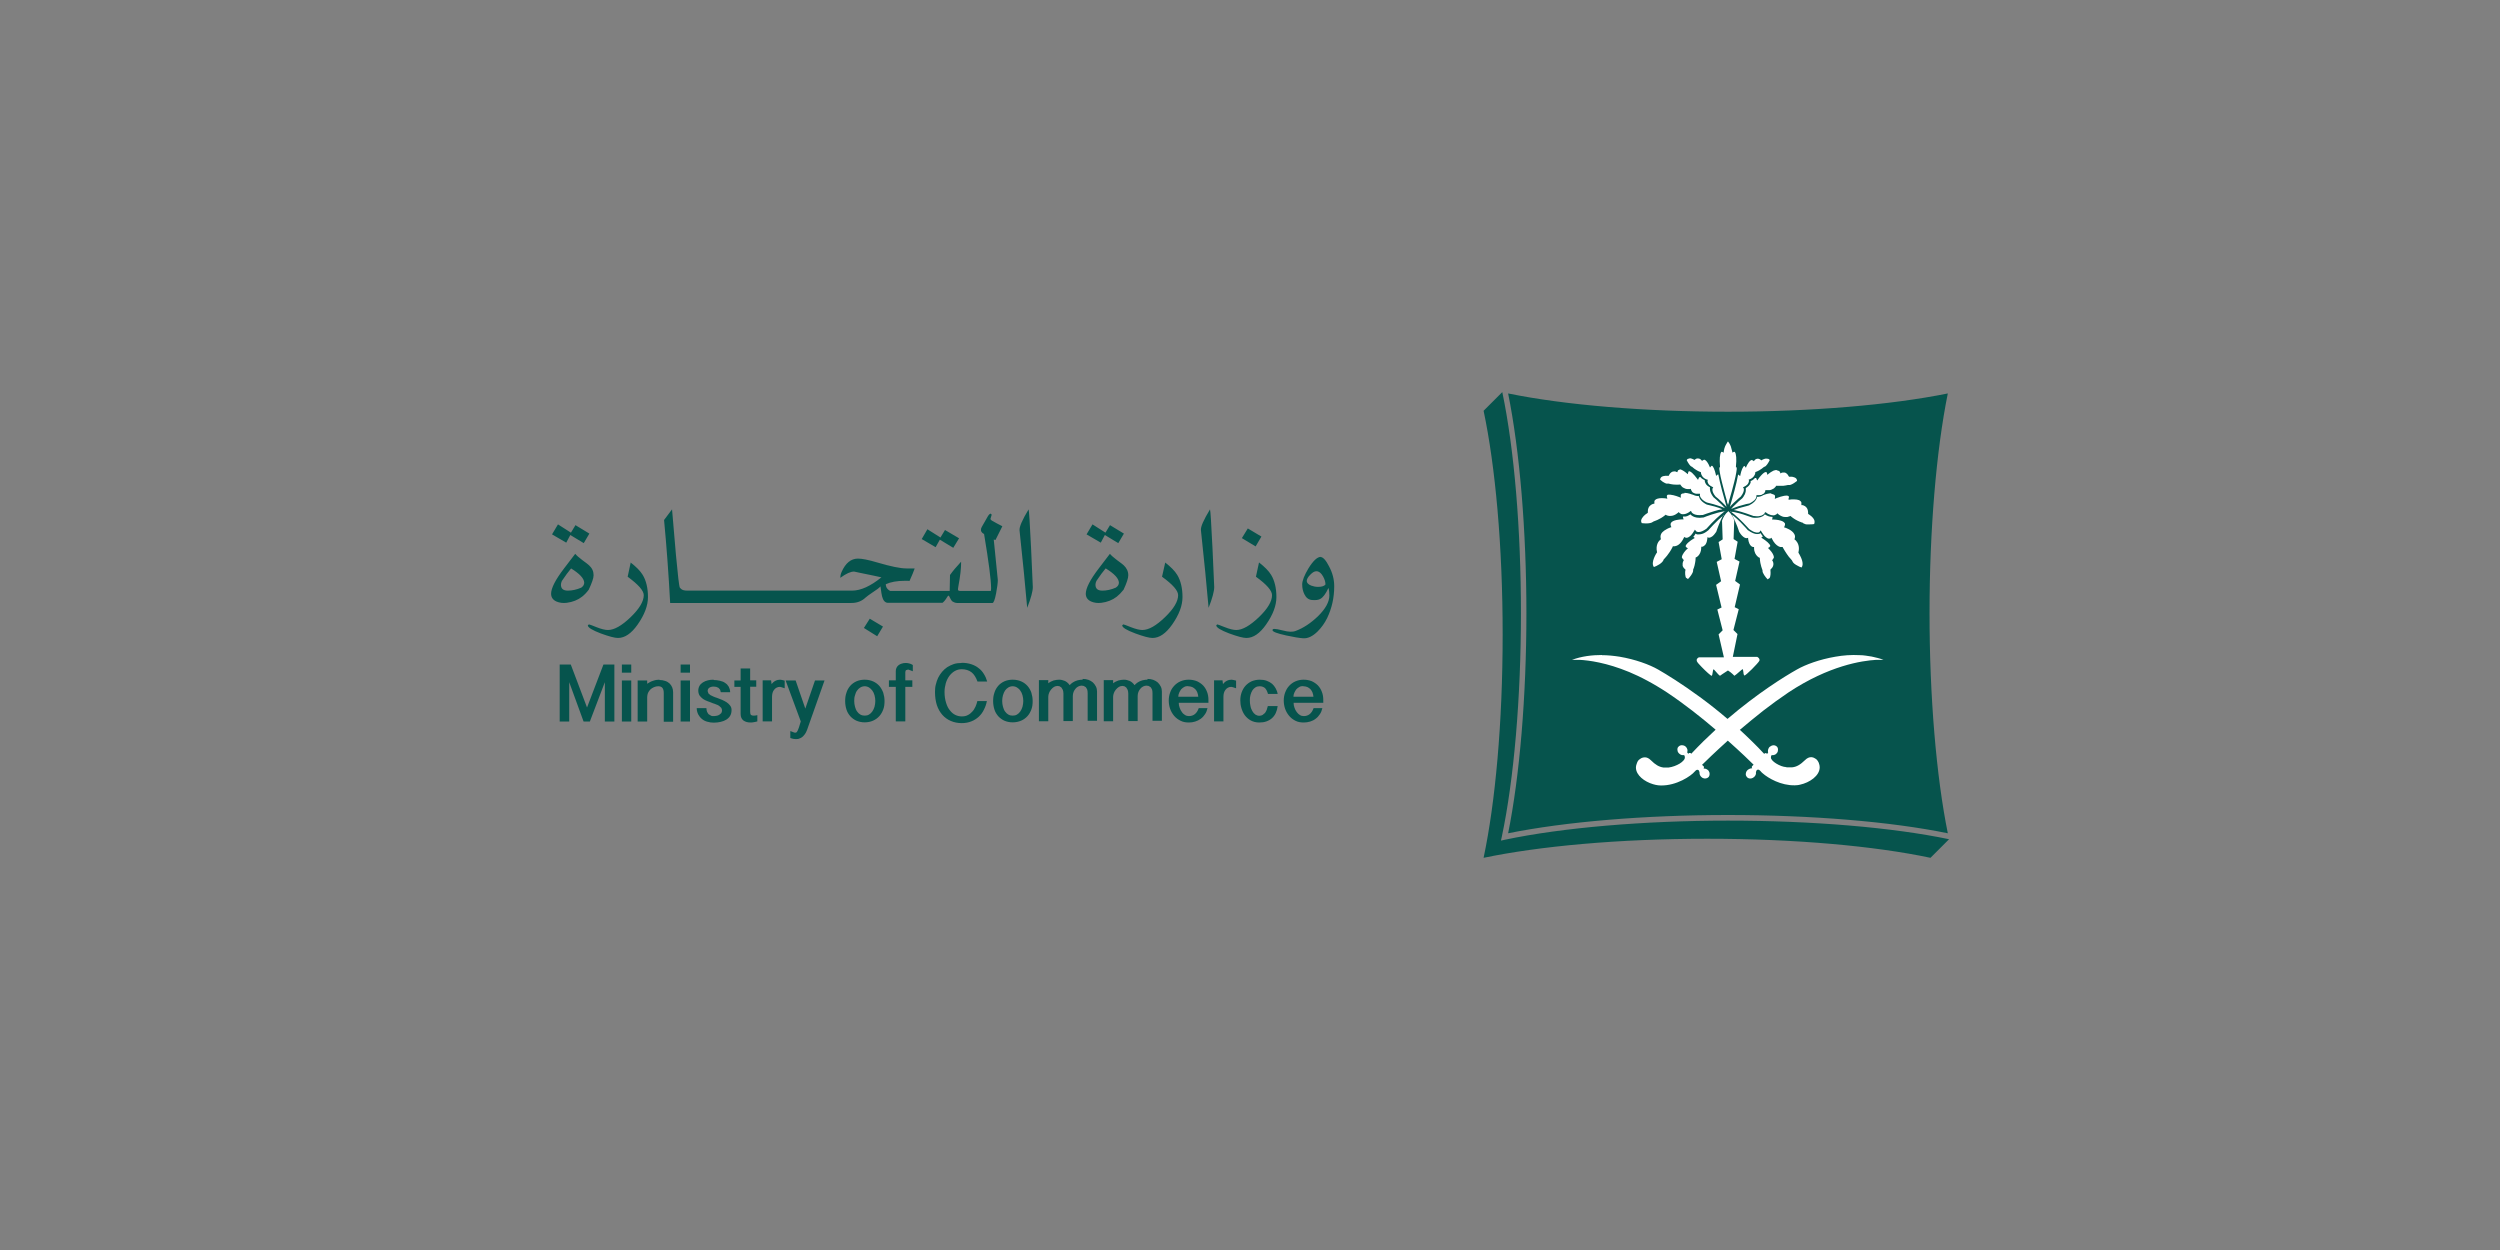 <?xml version="1.0" encoding="UTF-8"?>
<svg id="Layer_1" data-name="Layer 1" xmlns="http://www.w3.org/2000/svg" viewBox="0 0 160 80">
  <rect x="0" y="0" width="160" height="80" fill="#808080" stroke="none"/>
  <defs>
    <style>
      .cls-1 {
        fill: #06544d;
      }

      .cls-2 {
        fill: #fff;
      }
    </style>
  </defs>
  <g>
    <path class="cls-1" d="M96.14,25.1l-1.19,1.19c.75,3.54,1.22,8.64,1.22,14.31s-.47,10.76-1.22,14.3h0c3.54-.74,8.63-1.22,14.3-1.22s10.76.47,14.3,1.22l1.19-1.19c-3.64-.76-8.78-1.19-14.15-1.19s-10.62.45-14.26,1.22h0l-.27.06h0s.06-.27.06-.27c.77-3.65,1.22-8.85,1.22-14.27s-.43-10.51-1.19-14.15h0ZM96.52,25.18c.74,3.66,1.17,8.76,1.17,14.07s-.43,10.42-1.17,14.08c3.66-.74,8.76-1.17,14.07-1.17s10.42.42,14.07,1.17c-.74-3.65-1.17-8.76-1.17-14.08s.43-10.42,1.17-14.07c-3.65.74-8.76,1.17-14.07,1.17s-10.41-.42-14.07-1.17h0Z"/>
    <path class="cls-1" d="M65.83,32.6c-.41.68-.6,1.12-.58,1.34.21,1.94.37,3.59.49,4.96.24-.61.36-1.06.36-1.33l-.11-2.47c-.08-1.61-.13-2.45-.16-2.5h0ZM77.44,32.6c-.41.68-.61,1.12-.58,1.34.21,1.94.37,3.59.49,4.96.24-.61.36-1.06.36-1.33l-.11-2.47c-.08-1.61-.13-2.45-.16-2.5h0ZM43.01,32.6c-.23.31-.4.54-.51.68.16,1.68.29,3.45.39,5.31h11.61c.36,0,.66-.12.9-.35.1-.09.26-.2.48-.35.22-.14.38-.26.47-.36.04.33.08.54.1.63.07.28.2.42.38.42h3.49s.11-.08.21-.23c.09-.16.15-.23.18-.23.02,0,.05.06.1.16.05.1.09.17.13.2.11.07.21.11.31.11h.24s2.03,0,2.03,0c.07,0,.15-.2.23-.61.07-.38.11-.67.11-.86l-.26-2.59.11.03.44-.88c-.22-.11-.44-.23-.67-.36-.06-.04-.09-.08-.09-.12l.04-.13.04-.13-.07-.07s-.09.02-.17.16l-.4.7c-.04.07-.05.13-.05.19,0,.09.05.16.15.23l.05.02c.3,1.8.45,2.96.45,3.47,0,.13-.01.18-.03.18h-1.91s-.03,0-.03,0c-.1,0-.15-.03-.15-.09,0,0,0-.08.03-.23.12-.64.17-1.13.17-1.46v-.09c-.31.33-.54.61-.71.85l-.02,1.02h-2.02s-1.79,0-1.79,0l-.08-.05c-.13-.09-.2-.22-.2-.38.3-.14.71-.22,1.25-.22.12,0,.21,0,.27.01.16-.36.27-.62.33-.8-.03,0-.12,0-.27,0h-.26c-.39,0-1.01-.13-1.86-.38-.57-.17-.98-.25-1.24-.25-.45,0-.8.29-1.05.86-.06.14-.08.25-.08.34v.03c.37-.27.66-.4.88-.4l.42.09c.59.12,1.03.21,1.33.28-.69.56-1.32.85-1.88.85h-10.54c-.2,0-.34-.04-.41-.12l-.07-.07c-.05-.1-.13-.8-.25-2.1l-.25-2.92h0ZM58.53,36.39s.03,0,0,0c0,0,0,0,0,0ZM35.71,33.56l-.38.64.91.53.26-.49.86.52.36-.61-.89-.54-.29.48-.83-.53h0ZM69.92,33.56l-.38.64.91.53.26-.49.86.52.36-.61-.89-.54-.29.48-.83-.53h0ZM79.86,33.82l-.38.62.88.53.37-.63-.87-.52h0ZM59.36,33.86l-.37.64.89.52.27-.48.86.52.37-.61-.9-.53-.29.48-.84-.53h0ZM36.81,35.45l-.71.93c-.56.73-.83,1.27-.83,1.62,0,.23.12.4.35.5.19.08.41.11.65.08.38-.05.71-.18.98-.39.14-.11.29-.26.43-.45.2-.43.31-.74.31-.92,0-.25-.09-.46-.29-.64-.06-.06-.21-.17-.44-.34-.21-.16-.36-.29-.44-.39h0ZM71.03,35.45l-.71.93c-.56.73-.83,1.27-.83,1.62,0,.23.12.4.35.5.19.08.41.11.65.08.38-.05.71-.18.98-.39.14-.11.29-.26.44-.45.2-.43.3-.74.3-.92,0-.25-.1-.46-.29-.64-.06-.06-.21-.17-.44-.34-.21-.16-.36-.29-.44-.39h0ZM84.53,35.64c-.22,0-.48.24-.78.72-.27.45-.41.8-.41,1.05,0,.23.05.44.14.62.11.23.27.35.48.37.24.02.42,0,.54-.07.18-.1.35-.33.52-.7.04.12.06.28.06.48,0,.4-.24.85-.73,1.33-.46.44-.94.76-1.43.94-.1.04-.21.05-.34.05-.12,0-.29-.03-.52-.09-.23-.06-.4-.09-.51-.09-.07,0-.11.03-.11.08,0,.1.29.21.88.34.46.1.82.16,1.08.18.3.02.6-.12.92-.43.25-.25.46-.54.62-.87.3-.63.45-1.3.45-2.03,0-.44-.11-.86-.33-1.27-.2-.4-.39-.6-.54-.6h0ZM40.37,35.98c-.1.45-.17.77-.2.93.68.5,1.03.89,1.03,1.18,0,.4-.28.87-.84,1.41-.56.54-1.05.82-1.45.82-.18,0-.43-.06-.73-.18-.3-.12-.46-.18-.49-.18l-.07.06c0,.14.28.31.83.52.52.19.89.29,1.1.29.44,0,.86-.29,1.26-.86.44-.63.66-1.21.66-1.76s-.11-1.05-.34-1.42c-.15-.25-.41-.51-.77-.79h0ZM74.58,35.98c-.1.45-.17.77-.21.93.69.5,1.03.89,1.03,1.18,0,.4-.28.87-.84,1.41-.56.54-1.04.82-1.45.82-.18,0-.42-.06-.73-.18-.3-.12-.46-.18-.49-.18l-.07.06c0,.14.28.31.84.52.52.19.89.29,1.1.29.44,0,.86-.29,1.26-.86.44-.63.66-1.21.66-1.76s-.11-1.05-.34-1.42c-.15-.25-.41-.51-.77-.79h0ZM80.58,35.98c-.1.45-.17.77-.2.93.69.5,1.03.89,1.03,1.18,0,.4-.28.87-.84,1.41-.57.54-1.05.82-1.45.82-.18,0-.43-.06-.73-.18-.3-.12-.47-.18-.49-.18l-.06.06c0,.14.28.31.83.52.52.19.89.29,1.1.29.44,0,.86-.29,1.26-.86.44-.63.66-1.21.66-1.76s-.11-1.05-.34-1.42c-.15-.25-.41-.51-.77-.79h0ZM36.55,36.38c.55.34.83.64.84.91,0,.12-.06.23-.19.32-.3.13-.59.19-.86.19-.3,0-.44-.13-.44-.38,0-.07.02-.15.06-.24.22-.33.42-.6.59-.8h0ZM70.77,36.38c.55.34.83.64.84.91,0,.12-.06.23-.2.32-.3.13-.59.19-.86.19-.3,0-.44-.13-.44-.38,0-.07.02-.15.06-.24.22-.33.42-.6.59-.8h0ZM84.26,36.56c.15,0,.29.11.41.32.11.19.16.37.16.53-.08.1-.24.15-.48.15-.14,0-.29-.03-.43-.08-.18-.07-.28-.17-.29-.29,0-.11.07-.25.22-.4.15-.16.28-.23.39-.23h0ZM55.67,39.59l-.38.6.85.53.37-.62-.84-.5Z"/>
    <path class="cls-1" d="M57.98,42.43c-.1,0-.19.01-.27.04-.08.02-.15.06-.21.11-.06.05-.1.1-.13.17-.03.07-.04.14-.04.21v.58h-.44v.42h.44v2.21h.61v-2.21h.45v-.42h-.45v-.51c0-.07.02-.12.05-.14l.13-.04.09.03c.06.02.13.05.21.08v-.4c-.07-.05-.15-.08-.23-.1-.08-.02-.15-.03-.21-.03h0ZM61.54,42.43c-.18,0-.35.02-.5.07-.15.05-.29.12-.42.2-.13.09-.24.19-.33.3-.1.12-.18.24-.25.38-.06.14-.12.29-.15.44-.04.15-.05.31-.05.47,0,.31.04.59.12.84.08.24.2.45.35.62.15.17.33.3.54.39.21.09.44.14.7.14.23,0,.43-.04.61-.11.18-.07.34-.17.48-.3.14-.13.25-.28.33-.45.09-.17.15-.35.19-.55h-.61c-.03.13-.07.25-.12.36-.06.12-.12.23-.21.32-.08.09-.18.17-.29.22-.11.06-.24.08-.38.08s-.27-.03-.4-.09c-.13-.06-.25-.16-.35-.29-.11-.13-.19-.29-.25-.49-.06-.19-.1-.42-.1-.69,0-.2.03-.38.08-.56.05-.18.13-.33.22-.46.1-.13.21-.24.35-.32.14-.08.28-.12.45-.12.25,0,.46.07.62.19.17.13.29.33.39.6h.62c-.05-.18-.12-.34-.21-.48-.09-.15-.2-.28-.34-.38-.13-.11-.29-.19-.47-.25-.18-.06-.39-.09-.61-.09h0ZM39.8,42.53v.52h.6v-.52h-.6ZM43.56,42.53v.52h.6v-.52h-.6ZM35.82,42.53v3.65h.61v-2.52l.92,2.52h.4l.96-2.52v2.52h.61v-3.65h-.7l-1.05,2.75-1.04-2.75h-.7ZM47.4,42.79v.76h-.4v.41h.4v1.74c0,.1.02.18.05.25.04.07.08.13.14.17.06.04.13.07.2.09.08.02.16.03.24.03.06,0,.13,0,.21-.02.08-.01.15-.03.23-.05v-.4c-.09.02-.15.03-.2.03h-.09s-.12-.04-.12-.04c-.03-.04-.05-.1-.05-.2v-1.61h.39v-.41h-.39v-.76h-.61,0ZM69.29,43.5c-.07,0-.14,0-.22.02-.07.01-.15.03-.22.06-.07.03-.14.06-.21.11-.07.04-.12.1-.18.16-.09-.13-.2-.22-.31-.27-.12-.05-.24-.08-.37-.08-.11,0-.23.02-.35.05-.12.04-.24.1-.34.18v-.2h-.6v2.63h.6v-1.58c0-.07.02-.15.05-.23.03-.08.07-.15.13-.22.05-.07.12-.12.19-.17.07-.04.15-.06.23-.06l.12.02.12.08s.06.09.09.15c.02.06.04.14.04.24v1.76h.6v-1.61c0-.09.02-.18.05-.26.03-.08.08-.15.13-.21.05-.06.11-.11.18-.14.07-.03.13-.05.2-.05l.14.02.13.08s.07.09.09.15c.02.06.03.14.03.24v1.76h.6v-1.87c0-.12-.02-.22-.07-.32-.05-.1-.11-.18-.19-.26-.08-.07-.18-.13-.29-.17-.11-.04-.23-.06-.37-.06h0ZM73.44,43.5c-.07,0-.14,0-.22.02-.07.01-.15.03-.22.06-.07.03-.14.06-.21.11s-.12.1-.18.16c-.09-.13-.2-.22-.31-.27-.12-.05-.24-.08-.37-.08-.11,0-.23.02-.35.05-.12.04-.24.1-.34.18v-.2h-.6v2.63h.6v-1.58c0-.07.02-.15.05-.23.03-.08.07-.15.13-.22.05-.07.12-.12.19-.17.07-.04.15-.06.23-.06l.12.02.12.08s.06.09.09.15c.02.06.04.14.04.24v1.76h.6v-1.61c0-.09.02-.18.05-.26.03-.08.08-.15.13-.21.05-.06.11-.11.18-.14.07-.03.13-.05.2-.05l.14.02.13.08s.07.09.09.15c.02.06.03.14.03.24v1.76h.6v-1.87c0-.12-.02-.22-.07-.32-.05-.1-.11-.18-.19-.26-.08-.07-.18-.13-.29-.17-.11-.04-.23-.06-.37-.06h0ZM55.34,43.5c-.2,0-.39.04-.54.11-.15.07-.29.17-.39.29-.11.13-.19.27-.24.44-.06.17-.08.34-.08.53s.03.37.08.53c.05.17.14.31.24.43.11.12.24.22.39.29.16.07.34.11.54.11s.39-.04.54-.11c.16-.07.29-.17.4-.29.11-.12.19-.27.25-.43.06-.16.08-.34.08-.53s-.03-.36-.08-.53c-.06-.16-.14-.31-.25-.44-.11-.12-.24-.22-.4-.29-.16-.07-.34-.11-.54-.11ZM64.81,43.5c-.2,0-.39.04-.54.11-.15.07-.29.17-.39.29-.11.13-.19.27-.24.44-.06.17-.08.34-.08.53s.03.37.08.53c.05.17.14.31.24.43.11.12.24.22.39.29.16.07.34.11.54.11s.39-.04.55-.11c.16-.07.29-.17.4-.29.11-.12.19-.27.25-.43.06-.16.08-.34.08-.53s-.03-.36-.08-.53c-.05-.16-.14-.31-.25-.44-.11-.12-.24-.22-.4-.29-.16-.07-.34-.11-.55-.11ZM42.21,43.5c-.14,0-.27.02-.41.07-.14.04-.26.11-.38.19v-.21h-.61v2.63h.61v-1.57c0-.09.02-.17.05-.26.04-.08.09-.16.15-.22.06-.06.14-.11.23-.15.09-.04.18-.06.28-.06.11,0,.2.03.26.1.06.07.09.18.09.34v1.83h.6v-1.87c0-.13-.02-.24-.06-.33-.04-.1-.1-.18-.17-.25-.08-.07-.17-.13-.28-.16-.11-.04-.23-.06-.37-.06h0ZM49.93,43.5c-.1,0-.2.02-.3.07-.1.05-.18.12-.25.21l-.03-.24h-.54v2.63h.6v-1.58c0-.08.01-.17.03-.24.02-.08.06-.15.1-.2.04-.06.1-.11.16-.14.07-.04.14-.05.22-.05.03,0,.13.03.3.09v-.49l-.16-.04-.13-.02h0ZM78.82,43.5c-.1,0-.2.02-.3.07-.1.05-.18.12-.25.21l-.03-.24h-.54v2.63h.6v-1.58c0-.08.01-.17.03-.24.02-.08.06-.15.1-.2.04-.06.1-.11.16-.14.07-.04.14-.05.22-.05.03,0,.13.03.3.09v-.49l-.16-.04-.13-.02h0ZM80.62,43.5c-.19,0-.36.04-.51.1-.15.07-.28.16-.39.28-.11.12-.19.26-.25.42-.06.16-.09.33-.09.52,0,.17.02.33.07.5.05.17.12.32.22.46.1.13.22.24.38.33.15.08.33.13.54.13.17,0,.32-.02.46-.07.14-.05.26-.12.36-.21.1-.09.18-.2.24-.33.06-.13.1-.27.12-.44h-.63c-.02.08-.04.16-.07.24-.03.07-.07.14-.11.2l-.16.13c-.06.03-.12.05-.2.05-.1,0-.18-.03-.26-.08-.08-.06-.14-.13-.19-.22-.05-.09-.1-.2-.12-.32-.03-.12-.04-.24-.04-.37s.01-.23.04-.34c.03-.11.07-.21.12-.29.05-.08.12-.15.2-.2.08-.05.17-.07.27-.07.13,0,.24.04.33.11.08.07.15.2.2.38h.62c-.02-.13-.07-.25-.13-.36-.06-.11-.14-.21-.23-.29-.1-.08-.21-.14-.34-.19-.13-.05-.28-.07-.45-.07h0ZM76.07,43.5c-.2,0-.37.04-.53.11-.16.07-.29.17-.4.29-.11.12-.2.26-.25.42-.06.16-.09.33-.09.51,0,.19.03.37.09.54.06.17.15.32.26.45.11.13.25.23.41.31.16.08.33.11.53.11.14,0,.27-.02.4-.06.13-.04.25-.1.36-.18.11-.08.2-.18.27-.29.08-.11.13-.25.16-.39h-.56c-.12.34-.33.51-.63.51-.09,0-.17-.02-.25-.07-.08-.05-.15-.11-.2-.19-.06-.08-.11-.17-.14-.27-.04-.1-.06-.2-.06-.32h1.9v-.19c0-.18-.03-.36-.09-.51-.06-.16-.14-.29-.25-.41-.11-.11-.24-.2-.39-.27-.15-.06-.33-.1-.52-.1h0ZM83.43,43.5c-.2,0-.37.04-.53.11-.16.07-.29.17-.4.29-.11.12-.19.26-.25.42-.06.16-.09.33-.09.51,0,.19.03.37.09.54.06.17.15.32.26.45.11.13.24.23.4.31.16.08.33.11.53.11.14,0,.27-.02.41-.06.13-.04.25-.1.35-.18.11-.08.2-.18.27-.29.08-.11.13-.25.16-.39h-.56c-.12.34-.33.51-.63.51-.09,0-.17-.02-.25-.07-.08-.05-.14-.11-.2-.19-.06-.08-.11-.17-.14-.27-.04-.1-.06-.2-.06-.32h1.9v-.19c0-.18-.03-.36-.09-.51-.06-.16-.14-.29-.25-.41-.11-.11-.24-.2-.39-.27-.15-.06-.33-.1-.52-.1h0ZM45.68,43.5c-.13,0-.26.01-.37.04-.12.03-.23.07-.32.13-.09.06-.17.13-.22.22-.05.09-.08.19-.08.31s.03.22.08.31c.06.08.13.15.22.22.09.06.19.11.3.15.11.04.23.08.34.13.08.02.15.05.22.08.07.02.13.05.18.09l.13.12s.05.1.05.16c0,.07-.02.13-.05.18l-.13.11c-.05.03-.11.05-.17.06-.06.01-.12.02-.18.02-.07,0-.13,0-.18-.03l-.15-.09s-.08-.1-.1-.16c-.02-.06-.04-.14-.04-.23h-.62c0,.15.04.29.1.41.06.11.14.21.24.29.1.08.21.14.34.17.13.04.27.06.42.06s.29-.02.43-.05c.14-.03.26-.08.36-.14.11-.07.19-.15.25-.25.06-.1.09-.23.09-.37,0-.11-.03-.2-.09-.28-.06-.08-.13-.15-.22-.21-.09-.06-.19-.11-.3-.16-.11-.04-.22-.09-.33-.13-.08-.02-.15-.05-.22-.08-.07-.03-.13-.06-.19-.09l-.13-.11-.05-.15c0-.09.03-.16.1-.21.07-.05.16-.08.29-.08l.16.02.14.06.1.11s.04.1.05.17h.56s.04,0,.04,0c0-.14-.04-.25-.09-.35-.06-.1-.13-.18-.23-.24-.09-.07-.2-.11-.33-.14-.13-.03-.26-.05-.41-.05h0ZM39.8,43.55v2.63h.6v-2.63h-.6ZM43.56,43.55v2.63h.6v-2.63h-.6ZM52.16,43.55l-.62,1.8-.62-1.8h-.64l.97,2.62-.11.36-.04.11-.05.12-.06.1-.07.03h-.06s-.09-.03-.09-.03l-.1-.04-.09-.03v.44c.08.03.15.05.21.06.06.01.12.01.17.01.06,0,.13,0,.19-.03.06-.02.13-.05.19-.1.06-.05.12-.11.17-.18.05-.07.1-.16.14-.27l1.12-3.17h-.62,0ZM55.34,43.92c.1,0,.2.03.28.08.08.05.15.12.21.2.06.08.11.18.14.3.03.11.05.24.05.36s-.02.26-.05.37c-.03.11-.08.21-.14.3-.06.09-.13.15-.21.2-.08.05-.17.07-.28.07s-.19-.02-.28-.07c-.08-.05-.15-.11-.21-.2-.06-.08-.1-.19-.13-.3-.03-.11-.05-.23-.05-.37s.01-.25.05-.36c.03-.12.07-.22.13-.3.06-.09.13-.15.21-.2.08-.05.18-.08.28-.08ZM64.81,43.92c.1,0,.2.03.28.08.08.05.16.12.21.2.06.08.11.18.14.3.03.11.05.24.05.36s-.02.26-.05.37c-.03.11-.08.21-.14.3-.06.09-.13.15-.21.2-.08.05-.17.07-.28.07s-.19-.02-.28-.07c-.08-.05-.15-.11-.21-.2-.06-.08-.1-.19-.13-.3-.03-.11-.05-.23-.05-.37s.02-.25.05-.36c.03-.12.08-.22.13-.3.06-.09.13-.15.21-.2.08-.05.18-.08.28-.08ZM76.04,43.92c.09,0,.18.02.26.05.08.04.14.08.2.14.06.06.1.13.13.21.03.08.05.17.06.27h-1.28c0-.09.02-.18.06-.26.03-.08.08-.15.13-.22.06-.06.12-.11.2-.15.07-.04.15-.05.24-.05h0ZM83.41,43.92c.09,0,.18.02.26.05.08.04.14.08.2.14.05.06.1.13.13.21.03.08.05.17.06.27h-1.28c0-.09.02-.18.06-.26.03-.08.08-.15.13-.22.06-.06.12-.11.2-.15.07-.04.15-.05.24-.05h0Z"/>
  </g>
  <path class="cls-2" d="M110.59,28.25s-.09.12-.14.23c-.01.03-.02.05-.04.08h0c-.04.09-.07.2-.09.33v.08s-.08-.04-.08-.04l-.04-.02-.04.02c-.09.11-.12.47-.08.91v.07s-.04,0-.04,0c-.01.05,0,.17.03.34l.02.1.03.16c.02.1.05.22.08.34h0c.03.12.06.25.1.39,0,0,0,0,0,0,.03.13.07.27.11.42.04.14.08.29.12.43v.04s.06.17.06.17v.02s.01-.02.01-.02l.05-.17v-.04c.13-.44.25-.87.34-1.24.03-.12.06-.24.08-.34l.03-.16.02-.1c.03-.17.04-.29.03-.34h-.05v-.07c.05-.44.02-.81-.07-.91l-.04-.02-.05.02-.06.04-.02-.08c-.03-.13-.06-.24-.09-.33h0c-.06-.15-.13-.25-.18-.31h0ZM113.06,29.35s-.03,0-.05,0c-.13.02-.25.09-.25.09l-.03.02h-.02s-.01-.02-.01-.02c-.05-.04-.11-.07-.16-.08,0,0-.02,0-.02,0h0s0,0-.01,0c0,0,0,0-.01,0-.02,0-.03,0-.05,0-.06.01-.11.04-.13.07,0,0-.01.01-.02.02,0,.01-.02.02-.02.02h0s-.03.05-.03.05l-.05-.04-.08-.04s0,0,0,0h0c-.14,0-.3.3-.35.41l-.03.09-.06-.08h0s-.03-.04-.03-.04c0,0,0,0,0,0h0c-.09,0-.21.29-.26.55l-.02.1-.04-.03-.03-.03-.03-.02-.03-.02c-.1.59-.36,1.5-.51,2l-.02.07.12-.13.14-.14c.2-.19.4-.36.44-.39.28-.36.18-.53.18-.54l-.04-.05h0s.01-.01.01-.01l.05-.02c.1-.05.17-.1.22-.15.07-.08.09-.15.1-.2,0,0,0,0,0-.01h0s0-.04,0-.04v-.04s-.02-.02-.02-.02h0s.04-.02.04-.02h.02c.15-.06.24-.14.29-.22.08-.11.08-.21.08-.21v-.04s.04-.01.04-.01c.3-.11.51-.32.52-.32h.01s.02-.01.02-.01c.11-.02.25-.26.33-.42-.02-.05-.06-.08-.12-.09,0,0-.02,0-.03,0,0,0-.02,0-.03,0h0ZM108.12,29.35c-.09,0-.14.03-.17.1.08.16.22.4.33.42h.01s.02.02.02.02c0,0,.21.21.52.32,0,0,0,0,0,0h.01s.02.01.02.01h0s0,.04,0,.04c0,0,.01.11.08.21.05.08.15.17.3.22h.02s.04.02.04.02v.02s-.02.04-.02.04v.04s.02.13.1.21c.04.04.11.09.19.13,0,0,.01,0,.02.01h0l.05.02h0s.01,0,.01,0h0s-.04.07-.04.07c0,0-.1.18.19.53.02.01.08.06.16.13h0s.08.07.13.12h0s.1.09.15.14l.11.11.03.03.02.02.1.11h0s0,0,0,0l-.02-.08c-.15-.5-.4-1.41-.51-2h0s0,0,0,0l-.07.03-.07.07-.02-.1c-.06-.27-.17-.55-.25-.55h0s0,0,0,0h-.02s-.04.04-.04.04l-.03.04-.03.03-.04-.09c-.04-.11-.2-.41-.34-.41h0s0,0,0,0l-.08.04-.05.04-.04-.05s-.08-.11-.21-.11c-.01,0-.03,0-.05,0,0,0,0,0,0,0-.01,0-.03,0-.04.01,0,0,0,0-.01,0h0s-.07.03-.1.06l-.02.02h-.01s-.03-.01-.03-.01c0,0-.12-.07-.24-.09-.02,0-.04,0-.05,0h0ZM107.5,30.08s-.02,0-.03,0c0,0-.02,0-.02,0,0,0-.01,0-.02,0,0,0-.01,0-.02.01,0,0,0,0,0,0,0,0,0,0,0,0-.01.01-.02.03-.03.04,0,0,0,.02-.01.03l-.02.06-.06-.02s-.02,0-.04-.02c-.01,0-.03,0-.05-.01h0s-.02,0-.03,0h0s-.02,0-.03,0c-.07,0-.13.02-.18.06-.04.03-.08.07-.11.12h0s-.02.04-.03.06h0s-.02.04-.02.04h-.04s-.03,0-.03,0c-.02,0-.05,0-.08,0-.02,0-.04,0-.06,0,0,0,0,0-.01,0-.03,0-.06.01-.1.02,0,0-.01,0-.02,0-.02,0-.04.01-.06.02-.03.01-.06.03-.08.05,0,0-.01.01-.02.02h0s-.04.06-.05.1h0s0,0,0,0c0,.01,0,.03,0,.04.03.02.06.05.1.08h0s.04.03.06.05h0s.05.03.07.04h0s.05.03.07.04c.02.01.05.02.07.03h0s.02,0,.03.01c.01,0,.02,0,.03,0h0s.02,0,.03,0c.01,0,.02,0,.03,0h.02s.02,0,.02,0h0s0,0,0,0h.01s0,0,0,0c0,0,.22.07.51.07.07,0,.13,0,.2-.01h.04s.02.03.02.03c0,0,.02.04.07.09.01.02.03.03.05.05h0s.02.02.03.02h0s.02.02.04.02h0s.03.01.04.02h0s.03.01.04.02h0s.03.01.05.02h0s.07.02.11.02h0s.04,0,.06,0h.12s.05-.02.05-.02v.06s.02.02.03.05c0,.02.02.04.04.07,0,0,.01.02.02.03l.05.04h0l.13.06h.05s0,.01,0,.01c.01,0,.03,0,.04,0h0s.03,0,.05,0h0s.03,0,.05,0h0s.03,0,.05,0h.03s.04,0,.04,0v.08s-.01,0-.01,0h0s0,.07.04.14c.02.04.06.09.11.14.01.01.03.03.04.04h0s.07.05.11.08h0s.04.03.07.04h0s.05.03.08.04h0s.22.05.43.11h0c.13.04.27.08.41.13.06.02.11.04.16.06h0s.05.02.08.03c0,0,0,0,0,0,.02.01.04.02.06.03h0,0s0-.02,0-.02l-.14-.15s-.06-.07-.1-.1c-.03-.03-.07-.06-.1-.09h0c-.07-.06-.13-.12-.18-.17h0c-.06-.05-.1-.09-.14-.12h0s-.06-.05-.06-.05h0c-.24-.32-.24-.53-.22-.63h0s-.04-.02-.05-.03h0s-.03-.02-.05-.03h0s-.03-.02-.04-.03h0s-.02-.02-.04-.03c-.07-.06-.11-.13-.13-.19h0s-.01-.04-.02-.06c0-.04-.01-.07-.01-.09-.08-.03-.15-.08-.2-.12h0s-.06-.06-.08-.08h-.01s-.06,0-.09.06c0,0,0,.02-.01.03v.02s-.04.07-.04.07l-.06-.08c-.08-.11-.21-.27-.32-.37-.02-.02-.05-.04-.07-.05-.04-.03-.08-.05-.11-.05-.02,0-.05,0-.07.09l-.02.1-.07-.06s-.02-.02-.05-.04c-.02-.01-.03-.03-.05-.04h0s-.04-.03-.07-.05h0s-.05-.03-.08-.05h0s-.03-.02-.04-.02h0s-.03-.01-.04-.02c-.01,0-.03-.01-.04-.02-.01,0-.03,0-.04-.01h0s-.03,0-.04,0h0s-.03,0-.04,0h0ZM113.68,30.08s-.09.01-.14.03c-.02,0-.05.02-.07.03-.02.01-.05.03-.07.04-.02.01-.04.03-.07.04-.06.04-.12.09-.15.11l-.02.02-.05.04-.02-.1s-.03-.07-.04-.08c0,0-.01,0-.02,0h0s-.01,0-.01,0c-.02,0-.03,0-.05.01-.02,0-.04.02-.06.03-.02.01-.04.03-.07.05-.05.04-.09.09-.14.14h0c-.07.08-.14.16-.18.23l-.04.06-.02.02-.04-.09h0s0-.02-.01-.03c0,0,0-.01-.01-.02h0s0-.01-.01-.02c0,0,0,0,0,0,0,0,0,0,0,0,0,0,0,0-.01,0-.01,0-.03,0-.04,0h-.02s0,0,0,0c-.06.07-.15.15-.28.2,0,0,0,0,0,0h0s0,.03,0,.04c0,.02,0,.03,0,.05,0,0,0,0,0,0,0,.02,0,.04-.02.05h0s0,0,0,0c0,0,0,.02-.01.03,0,0,0,0,0,0-.04.08-.11.17-.24.25h0s0,0,0,0c-.01,0-.03.02-.04.03,0,.04.01.09,0,.16,0,.02,0,.05-.01.07,0,0,0,0,0,0,0,.01,0,.03-.01.04,0,0,0,0,0,0,0,.03-.02.06-.03.09,0,0,0,0,0,0,0,.02-.01.03-.02.05,0,0,0,0,0,0,0,0,0,0,0,0-.01.03-.03.05-.05.08,0,0,0,0,0,.01,0,0,0,0,0,0,0,0,0,.01-.01.02-.02.03-.04.06-.07.1h0s-.02.03-.06.06c-.05.04-.12.1-.2.17-.02.02-.04.03-.05.05-.09.08-.18.17-.27.26l-.14.15h0s0,.02,0,.02h0s0,0,0,0h0s.1-.04.15-.06c.05-.02.11-.04.16-.06.05-.02.09-.03.14-.05h0s.09-.03.14-.04c.14-.04.26-.07.36-.1.03,0,.07-.02.1-.02,0,0,0,0,0,0,.05-.01.09-.02.11-.02.05-.03.1-.05.14-.08.02-.01.04-.03.06-.04.02-.01.03-.03.05-.04.01-.01.03-.02.04-.03,0,0,0,0,0,0h0s.03-.02.04-.04h0s.02-.02.03-.03h0s.02-.02.02-.03c0,0,0,0,0,0,0-.01.01-.02.02-.03,0,0,0,0,0,0,.04-.07.04-.12.04-.14h0s0-.06,0-.06h0s.03-.01.03-.01h.03s.07,0,.11,0h0s.06,0,.09-.01h.05s.06-.04.06-.04l.07-.03.05-.04s.03-.03.04-.05h0s.04-.08.04-.09v-.06s.07,0,.07,0h.12s0,0,0,0h0s.04,0,.06,0c.04,0,.08-.01.11-.02h0s.03-.01.05-.02c.03-.01.06-.03.08-.04h0s.03-.02.04-.02c.01,0,.02-.02.03-.02.08-.07.12-.13.12-.13v-.03s.02,0,.02,0h0s.03,0,.03,0c.06,0,.13,0,.2,0h0s.07,0,.1,0c.03,0,.07,0,.1,0,.03,0,.06,0,.09-.01.03,0,.05,0,.07-.01.04,0,.08-.02.11-.02.02,0,.04-.01.04-.01h.02s0,0,0,0h0s.01,0,.01,0h.04s.02,0,.03,0c0,0,.01,0,.02,0,0,0,.01,0,.02,0,.16-.04.36-.19.45-.26h0s0-.07-.02-.1c0-.02-.02-.03-.03-.05-.03-.03-.06-.06-.1-.07-.02,0-.04-.02-.06-.02,0,0,0,0,0,0-.02,0-.04-.01-.06-.02h0s-.04,0-.06-.01c0,0,0,0,0,0-.02,0-.04,0-.05,0h0s-.03,0-.04,0c-.01,0-.03,0-.04,0h-.03s-.03,0-.03,0v-.02s-.02-.02-.02-.02c-.05-.1-.11-.16-.18-.2-.01,0-.03-.01-.04-.02h0s-.03,0-.05-.01h0s-.03,0-.05,0h0s-.03,0-.04,0c-.06,0-.11.03-.11.03l-.05.03h0s-.02-.06-.02-.06c-.01-.03-.03-.05-.04-.07,0,0-.01-.01-.02-.02h0s-.06-.03-.09-.03h0ZM113.37,31.57c-.17,0-.38.06-.47.1,0,0,0,0,0,0-.03.01-.05.02-.05.02h-.02s0,.01,0,.01c-.04.03-.1.05-.16.07-.06.02-.14.03-.22.03h0s0,.03-.01.05h0s-.01.04-.02.06h0c-.05.12-.18.29-.49.44h-.01s-.06.02-.14.04c-.09.02-.21.05-.34.09-.12.03-.24.07-.36.12-.04.01-.08.03-.12.04h-.01s.16.03.16.03c.43.1.91.28,1.05.33.01,0,.04.01.05.02,0,0,0,0,0,0,.08.01.15.02.21.02.03,0,.05,0,.08,0,.05,0,.09,0,.13-.02h0s.04,0,.05-.01c.03,0,.06-.02.09-.03.13-.06.17-.14.17-.14l.02-.06h0s.02,0,.02,0l.04.02s.02.02.04.02c0,0,.02.01.02.02h0s.04.02.06.04c.02.01.04.02.06.03h0c.1.05.19.07.27.07h.07s.06-.02.06-.02c.07-.02.11-.06.11-.06l.02-.03.02-.02.04.04c.12.1.24.16.36.19,0,0,0,0,.01,0h0s0,0,0,0c.04,0,.08.01.12.01.02,0,.04,0,.06,0,.04,0,.07,0,.1-.02h0s.03,0,.04-.01c.02,0,.04-.02.05-.02.01,0,.02,0,.02,0l.04-.02.03.03c.18.15.36.25.5.31.03.02.07.03.1.04,0,0,0,0,0,0,.03.01.05.02.07.03h0s.07.02.07.02h.02s0,.01,0,.01h0s.02.02.03.03h0s.08.04.14.06h0s.04,0,.06.01h0s.04,0,.07,0c0,0,0,0,0,0,.02,0,.05,0,.07,0,.03,0,.05,0,.08,0,.12,0,.22-.01.27-.02.02-.03.03-.07.03-.1,0-.03,0-.07,0-.1-.05-.24-.38-.43-.38-.43h0l-.03-.02v-.04c0-.27-.1-.4-.21-.46-.06-.04-.11-.05-.14-.06-.01,0-.02,0-.02,0h-.06s0-.07,0-.07h0c.01-.07,0-.13-.04-.17-.03-.03-.07-.06-.11-.08-.08-.03-.19-.05-.33-.05h0s-.09,0-.13,0c-.08,0-.13.02-.13.02h-.09s.01-.03.01-.03v-.05c.03-.06.03-.1.01-.13-.01-.02-.03-.03-.06-.04-.01,0-.03,0-.05-.01-.02,0-.04,0-.06,0-.06,0-.13.01-.2.03-.11.02-.22.06-.3.09-.08.03-.13.05-.14.05l-.04.02-.04.02v-.02s.01-.09.01-.09c0-.03,0-.06,0-.08,0-.01,0-.02-.01-.03,0,0-.01-.02-.02-.03h0s-.11-.07-.21-.07h0ZM107.81,31.57c-.1,0-.17.02-.21.06,0,0-.01.02-.02.02-.01.03-.02.07-.01.11v.1s-.08-.04-.08-.04c0,0-.34-.14-.59-.16-.02,0-.03,0-.05,0,0,0-.01,0-.02,0-.01,0-.03,0-.04,0,0,0,0,0,0,0-.01,0-.03,0-.04,0-.01,0-.02,0-.03.02-.01,0-.02.01-.03.02-.02.03-.02.07,0,.13l.02.09-.09-.02s-.12-.02-.26-.02c-.22,0-.38.05-.44.13,0,0,0,0,0,0,0,0,0,0,0,0-.04.04-.05.09-.04.16,0,0,0,0,0,.01h0s0,.06,0,.06h-.05s-.11.02-.21.11c-.09.07-.17.2-.16.43v.04l-.03.02s-.22.13-.33.31c-.03.04-.05.09-.06.13-.02.07,0,.14.03.2.05,0,.15.02.27.02.2,0,.35-.03.43-.09,0,0,.02-.02.03-.02h.01s.02-.02.02-.02c0,0,.39-.11.74-.4l.03-.03.03.02s.08.05.21.06c.02,0,.04,0,.06,0,.16,0,.31-.06.46-.18.01-.01.03-.02.04-.03l.04-.04.04.05s.04.04.11.07l.06.02h.06s.01,0,.01,0c.1,0,.21-.03.33-.1.04-.02.08-.05.12-.08l.04-.03h.02s.02.06.02.06c0,0,.09.21.52.21.05,0,.1,0,.16-.01,0,0,0,0,0,0,.02,0,.03,0,.05,0,.05-.02.38-.14.74-.25.04-.01.07-.02.11-.03.02,0,.05-.01.07-.02.06-.02.12-.03.18-.04h.05s.1-.03.1-.03h0s0,0,0,0h0c-.15-.07-.32-.12-.48-.17-.26-.07-.48-.12-.48-.12h-.02c-.41-.2-.5-.43-.52-.55-.17,0-.29-.04-.38-.09h-.02s-.3-.12-.52-.12h0ZM110.42,32.73h-.09c-.48.07-1.19.34-1.28.38,0,0-.03.01-.03.01h0s-.01,0-.01,0c-.08.01-.16.02-.23.02-.14,0-.25-.02-.33-.05-.14-.05-.22-.12-.26-.17,0,0,0,0,0,0,0,0,0,0,0,0-.08.05-.16.09-.23.12,0,0,0,0,0,0,0,0,0,0,0,0,0,0-.01,0-.02,0-.03.01-.06.02-.09.02-.02,0-.04,0-.05,0-.02,0-.04,0-.05,0h-.04s0,0,0,0h0v.03s.01.06.01.06l.03.09h-.08c-.17,0-.63.04-.73.23-.03.05-.03.12,0,.2l.03.07-.07.02s-.03,0-.07.03c-.02,0-.05.02-.08.03-.03.01-.06.03-.09.05-.03.02-.07.04-.1.06-.02.01-.03.02-.05.03-.08.06-.16.13-.2.22-.04.09-.05.18-.02.29v.04s.01,0,.01,0l-.03.03s0,0-.02.01c-.07.06-.31.3-.2.79v.02s0,0,0,0h0s-.02.02-.02.02c0,0-.41.61-.18.91,0,0,0,0,0,0,0,0,0,0,0,0,.17-.06.54-.24.62-.46h0s0-.02,0-.02h0s0,0,0,0c0,0,.01-.01.01-.01.04-.04.33-.32.57-.8v-.02s.02-.02.02-.02h0s.04,0,.04,0h.03s0,0,0,0c.01,0,.03,0,.05,0,.13-.02.37-.11.57-.53l.03-.07.05.04h0s.01,0,.01,0l.08.02c.05,0,.14-.02.26-.13l.05-.05c.06-.07.12-.15.19-.27l.05-.08v.02s.03.03.03.03l.02.03s0,.01.02.03c.03.02.08.05.16.05.14,0,.3-.07.5-.21.06-.07.52-.58.93-.92l.17-.14.11-.07h0s0,0,0,0h0s0,0,0,0h0ZM110.76,32.73h-.01s.11.08.11.08c.03.03.07.06.11.09.02.01.04.03.06.05.38.32.8.78.9.89,0,0,.02.03.03.03h0s.1.07.14.09h0s.04.03.07.04h0s.04.02.06.03h0s.04.02.06.02h0s.04.01.06.02c.02,0,.04,0,.05.01h0s.04,0,.05,0c.02,0,.03,0,.05,0,.01,0,.03,0,.04,0,.04-.01.06-.03.08-.05.01-.01.02-.02.02-.02v-.02s.02-.01.02-.01h0s.02-.04.02-.04l.05.08c.04.07.08.13.12.18.01.02.02.03.04.05,0,.01.02.03.03.04l.05.05c.09.08.16.12.21.13h0s.03,0,.05,0c.01,0,.03,0,.04,0,.03,0,.05-.02.05-.02,0,0,0,0,0,0h.02s.03-.04.03-.04l.03.06c.13.27.28.41.4.48,0,0,0,0,0,0,.01,0,.03.01.04.02h0s.02.01.04.02h0s0,0,.01,0c.02,0,.04.01.06.02,0,0,.01,0,.02,0,0,0,0,0,0,0,0,0,0,0,0,0,.02,0,.03,0,.04,0h.08s.01.01.01.01v.02c.09.16.18.3.26.42.05.07.09.13.13.18.03.03.05.06.08.09,0,0,0,0,0,0,.02.03.04.05.06.07,0,0,0,0,.01.01.02.02.04.05.04.05h.01s0,.02,0,.02c.02.04.04.08.07.12h0s.05.05.07.07h0s.03.02.04.03h0s.06.04.09.06h0s.02,0,.02.01c.12.07.24.13.32.15h0s0,0,0,0c.17-.23-.02-.62-.12-.81-.03-.06-.06-.1-.06-.1v-.02s-.02-.01-.02-.01h0s0-.03,0-.03c.1-.41-.07-.65-.16-.75-.02-.02-.03-.03-.04-.04h0s-.02-.01-.02-.01l-.03-.03v-.02s.01-.03.01-.03c.03-.1.03-.19-.02-.28,0,0,0,0,0,0-.14-.28-.59-.42-.59-.42l-.07-.02.03-.07h0c.03-.06.04-.11.03-.16,0-.02,0-.03-.02-.04-.08-.14-.36-.2-.56-.22h0c-.07,0-.13-.01-.17-.01h-.08l.02-.06v-.02s.01-.03.01-.03v-.06s.01,0,.01,0h0s-.02,0-.02,0h0s0,0-.01,0c-.04,0-.07,0-.11-.01h0c-.08-.01-.16-.04-.24-.08h0s-.08-.04-.12-.07h0s0,0,0,0c-.03.04-.09.1-.18.14h0s-.08.03-.13.05c-.02,0-.04,0-.06.01-.06.01-.14.02-.22.02h0c-.07,0-.15,0-.23-.02h0s0,0,0,0c0,0-.06-.02-.14-.05-.21-.08-.62-.22-.98-.29,0,0,0,0,0,0-.03,0-.07-.01-.1-.02,0,0,0,0,0,0-.01,0-.02,0-.03,0-.02,0-.04,0-.06,0h-.09s0-.01,0-.01ZM110.59,32.74c-.19.15-.3.38-.35.51h0s-.03.07-.03.08h0s.04,1.19.04,1.19l-.26.17.2,1.1-.32.17.28,1.24-.32.23.35,1.45-.27.13h0s0,0,0,0l.34,1.33-.26.26h0s0,0,0,0l.34,1.47h-1.6s-.08.03-.12.1h0s0,.01-.01.02c0,0,0,.01-.01.02h0s0,.03,0,.05h0s0,.04.01.06c.02.06.15.21.31.37h0c.26.27.6.58.64.56.06-.04.06-.35.11-.41.03-.04.27.32.42.41,0,0,.26-.19.51-.34.24.15.41.34.41.34.16-.09.5-.45.54-.42,0,0,0,.02.01.03h0s0,.03.01.05c0,0,0,0,0,0,0,.04.01.08.02.13,0,0,0,0,0,0,0,.04.01.09.02.12.01.04.02.06.04.07.03.02.26-.18.48-.4.22-.22.44-.46.48-.54.02-.06.01-.11-.02-.15-.04-.06-.12-.1-.12-.1h-1.56l.3-1.46h0s0,0,0,0l-.26-.26.34-1.33h0s0,0,0,0l-.26-.13.34-1.45-.31-.23.28-1.24-.32-.17.2-1.1-.26-.17.04-1.19s0-.02-.02-.06c-.04-.12-.16-.37-.36-.54h0ZM110.86,32.97c.12.22.24.51.33.73.02.05.04.1.05.14.04.1.06.18.07.2.05.09.11.16.15.21,0,0,0,0,0,0,.02.02.03.03.05.05h0c.18.18.3.14.3.14l.07-.02v.07c.07.51.32.52.33.52h.05v.06c0,.28.12.44.21.53.06.06.12.09.12.09h.02s.02.01.02.01v.04c.02.42.17.74.17.75v.02s0,.02,0,.02c-.01.14.19.41.33.55,0,0,0,0,0,0l.11-.08h.01c.08-.13.07-.36.06-.47,0-.02,0-.03,0-.04v-.04s.02-.02.02-.02c.29-.25.12-.53.11-.54l-.03-.05.05-.03h0s.07-.13.07-.13c0-.09-.05-.21-.12-.31-.02-.02-.03-.05-.05-.07,0,0,0,0,0,0-.05-.07-.11-.12-.14-.16h0s-.07-.07-.07-.07l.08-.04.07-.08s0,0,0,0h0c0-.13-.29-.36-.5-.49l-.08-.05.08-.06.02-.02h0s0,0,0,0c-.05-.06-.1-.13-.15-.21,0,0,0,0,0,0,0,0,0,0,0,0-.02.02-.05.03-.08.05,0,0,0,0,0,0,0,0,0,0,0,0,0,0-.02,0-.03,0,0,0,0,0,0,0-.03,0-.07.01-.11.01-.15,0-.35-.08-.57-.24h-.01s-.23-.27-.5-.54c-.05-.05-.11-.11-.17-.16,0,0,0,0,0,0-.06-.05-.11-.11-.17-.15,0,0,0,0,0,0,0,0-.01-.01-.02-.02-.02-.02-.04-.04-.06-.05-.03-.02-.06-.05-.09-.07h0ZM110.32,32.97c-.44.34-1,.98-1.01.99h-.01c-.13.11-.26.18-.37.21-.07.02-.13.03-.19.03,0,0,0,0,0,0-.02,0-.05,0-.07,0,0,0,0,0,0,0-.01,0-.02,0-.03,0h0s-.02,0-.03,0h0s-.04-.01-.05-.02c-.01,0-.03-.02-.04-.03h0s0,0,0,0c-.02.04-.05.08-.07.11h0s-.05.07-.08.09h.01s.01.02.01.02l.08.06-.09.05c-.21.12-.51.36-.5.49h0s0,0,0,0l.07.08.08.04-.07.06c-.09.08-.3.32-.32.5,0,0,0,0,0,0,0,.01,0,.02,0,.03,0,0,0,0,0,0l.02.03.06.1h.02s.03.03.03.03l-.03.05s-.07.12-.05.27h0s0,0,0,0c0,.01,0,.02,0,.04,0,.01,0,.03.01.04h0c.02.06.07.13.14.19l.03.02v.04s-.02.05-.02.11c0,0,0,0,0,0,0,.02,0,.05,0,.07h0s0,0,0,0c0,.06,0,.13.02.2h0s0,.03.01.04h0s0,0,0,.01c0,.02.02.04.03.06l.05.03.07.05c.14-.14.32-.38.33-.53,0,0,0-.02,0-.03h0v-.02h0s0-.02,0-.02c0,0,.09-.19.13-.46,0-.04.02-.09.02-.14h0s.01-.1.01-.15h0s0,0,0,0v-.03s.03-.01.03-.01c.01,0,.32-.14.33-.62h0v-.06h.06s0,0,.01,0c.02,0,.07-.02.13-.07,0,0,.02-.02.03-.03h0s.02-.02.03-.03h0s.02-.03.03-.04c.02-.03.03-.07.05-.11,0-.02.01-.04.02-.07.01-.05.02-.1.03-.17v-.08s.02,0,.02,0l.06.02s.1.03.26-.1c.06-.05.12-.12.19-.22.02-.03.04-.05.05-.08h0c.02-.08.23-.67.45-1.07,0,0,0,0,0,0,0,0,0,0,0,0h0ZM102.54,41.92c-.65,0-1.32.08-1.93.31,0,0,.04,0,.12,0,.08,0,.19,0,.34,0,0,0,0,0,0,0,0,0,.01,0,.02,0,.6.03,1.73.18,3.18.78.18.08.37.16.56.25.19.09.39.19.59.3,0,0,0,0,0,0,0,0,0,0,0,0,.2.11.41.22.62.35.21.12.42.26.64.4,1.11.74,2.2,1.6,3.12,2.39-.26.24-.52.49-.78.74-.26.26-.52.52-.78.8l-.05-.05h-.11l-.02.07-.08-.11c.05-.12.01-.27-.1-.37-.04-.03-.07-.05-.12-.07,0,0-.01,0-.02,0-.12-.04-.24-.01-.32.08-.01.02-.03.03-.04.05,0,.02-.02.04-.02.06-.01.04-.01.08,0,.12,0,.08.05.16.12.22.02.02.05.04.07.05.05.03.1.04.16.04.03,0,.05,0,.08,0,.07.11.03.22.03.22-.03.08-.1.15-.18.22-.04.03-.09.07-.14.1-.2.12-.46.22-.7.25-.06,0-.12.01-.18,0-.05,0-.09,0-.13,0-.01,0-.03,0-.04,0-.27-.04-.5-.17-.8-.47-.13-.13-.26-.18-.37-.18-.11,0-.21.03-.28.08-.09.05-.14.11-.14.11-.04.05-.07.1-.09.16-.02.05-.04.1-.05.15,0,0,0,0,0,0-.01.05-.02.1-.02.15,0,0,0,.01,0,.02.01.48.55.89,1.1,1.05.11.03.22.06.33.07.05,0,.11.01.16.01,1.01.02,1.94-.61,2.17-.89.09-.1.15-.14.23-.1.04.02.07.08.08.15,0,0,0,0,0,0,0,0,0,0,0,0,0,0,0,0,0,0-.01.11.03.22.12.3.05.05.11.08.18.09,0,0,.01,0,.02,0,.1.01.19-.02.26-.09.09-.11.09-.28,0-.4,0,0,0,0,0,0,0,0,0,0,0,0-.01-.02-.03-.03-.05-.05,0,0,0,0,0,0-.07-.06-.17-.1-.25-.09h-.03s.03-.03.03-.03v-.1l-.12-.11c.11-.1.31-.3.59-.57.14-.13.3-.28.48-.45,0,0,0,0,0,0,.18-.16.37-.34.58-.53.42.37.78.71,1.06.97.28.27.49.47.59.57l-.11.11v.1l.03.02h-.03c-.09,0-.18.04-.26.1,0,0,0,0,0,0-.02.02-.03.03-.05.05-.06.07-.08.16-.08.24,0,0,0,0,0,0,0,.06.03.12.07.17.07.08.17.11.28.09.06-.01.12-.04.18-.09.09-.08.14-.19.12-.3,0-.03.02-.07.03-.1s.03-.05.05-.06c.08-.04.14,0,.23.1.03.04.07.08.12.12.35.31,1.17.79,2.06.77.05,0,.1,0,.16-.01.05,0,.11-.02.17-.03.61-.13,1.26-.57,1.26-1.11h0s0-.01,0-.02c0-.08-.02-.16-.05-.24,0-.02,0-.03-.02-.05-.02-.05-.05-.1-.09-.15,0,0-.02-.03-.06-.06-.04-.03-.1-.07-.17-.1,0,0,0,0,0,0-.04-.01-.07-.02-.11-.03-.02,0-.04,0-.06,0,0,0,0,0,0,0-.11,0-.24.05-.37.18-.32.31-.55.44-.84.47-.04,0-.08,0-.13,0-.06,0-.12,0-.18,0-.05,0-.09-.02-.14-.03-.02,0-.03,0-.05,0-.12-.03-.25-.07-.36-.13,0,0,0,0,0,0-.22-.11-.41-.25-.48-.4,0,0-.04-.11.03-.22.03,0,.05,0,.08,0,0,0,0,0,0,0,.05,0,.1-.01.15-.04,0,0,0,0,0,0,.03-.01.05-.03.07-.05.05-.04.08-.09.1-.15,0,0,0-.01,0-.02,0,0,0,0,0,0,0-.02.01-.04.01-.06,0,0,0,0,0,0,.01-.08-.01-.16-.06-.22,0,0,0,0,0,0,0,0,0,0,0,0-.09-.09-.22-.12-.34-.07-.04.02-.08.04-.12.07-.06.05-.09.11-.11.18-.02.07-.02.13,0,.19l-.08.11-.02-.07h-.1l-.05.05c-.26-.28-.52-.55-.78-.8-.26-.26-.52-.5-.78-.74.46-.39.97-.81,1.49-1.22.53-.41,1.08-.81,1.63-1.18,2.6-1.72,4.71-2.03,5.61-2.08.15,0,.26,0,.34,0,.08,0,.12,0,.12,0-.12-.05-.25-.09-.37-.12,0,0,0,0,0,0-.13-.03-.25-.06-.38-.09,0,0,0,0,0,0-.13-.02-.26-.04-.39-.06,0,0,0,0,0,0-.13-.02-.26-.03-.39-.03,0,0,0,0,0,0-.52-.03-1.05.01-1.55.1-1,.17-1.9.5-2.46.82-.8.45-2.51,1.51-4.44,3.16-.63-.54-1.22-1-1.78-1.41-1.16-.85-2.12-1.44-2.66-1.75-.56-.32-1.46-.65-2.46-.82-.38-.06-.77-.1-1.16-.1h0Z"/>
</svg>